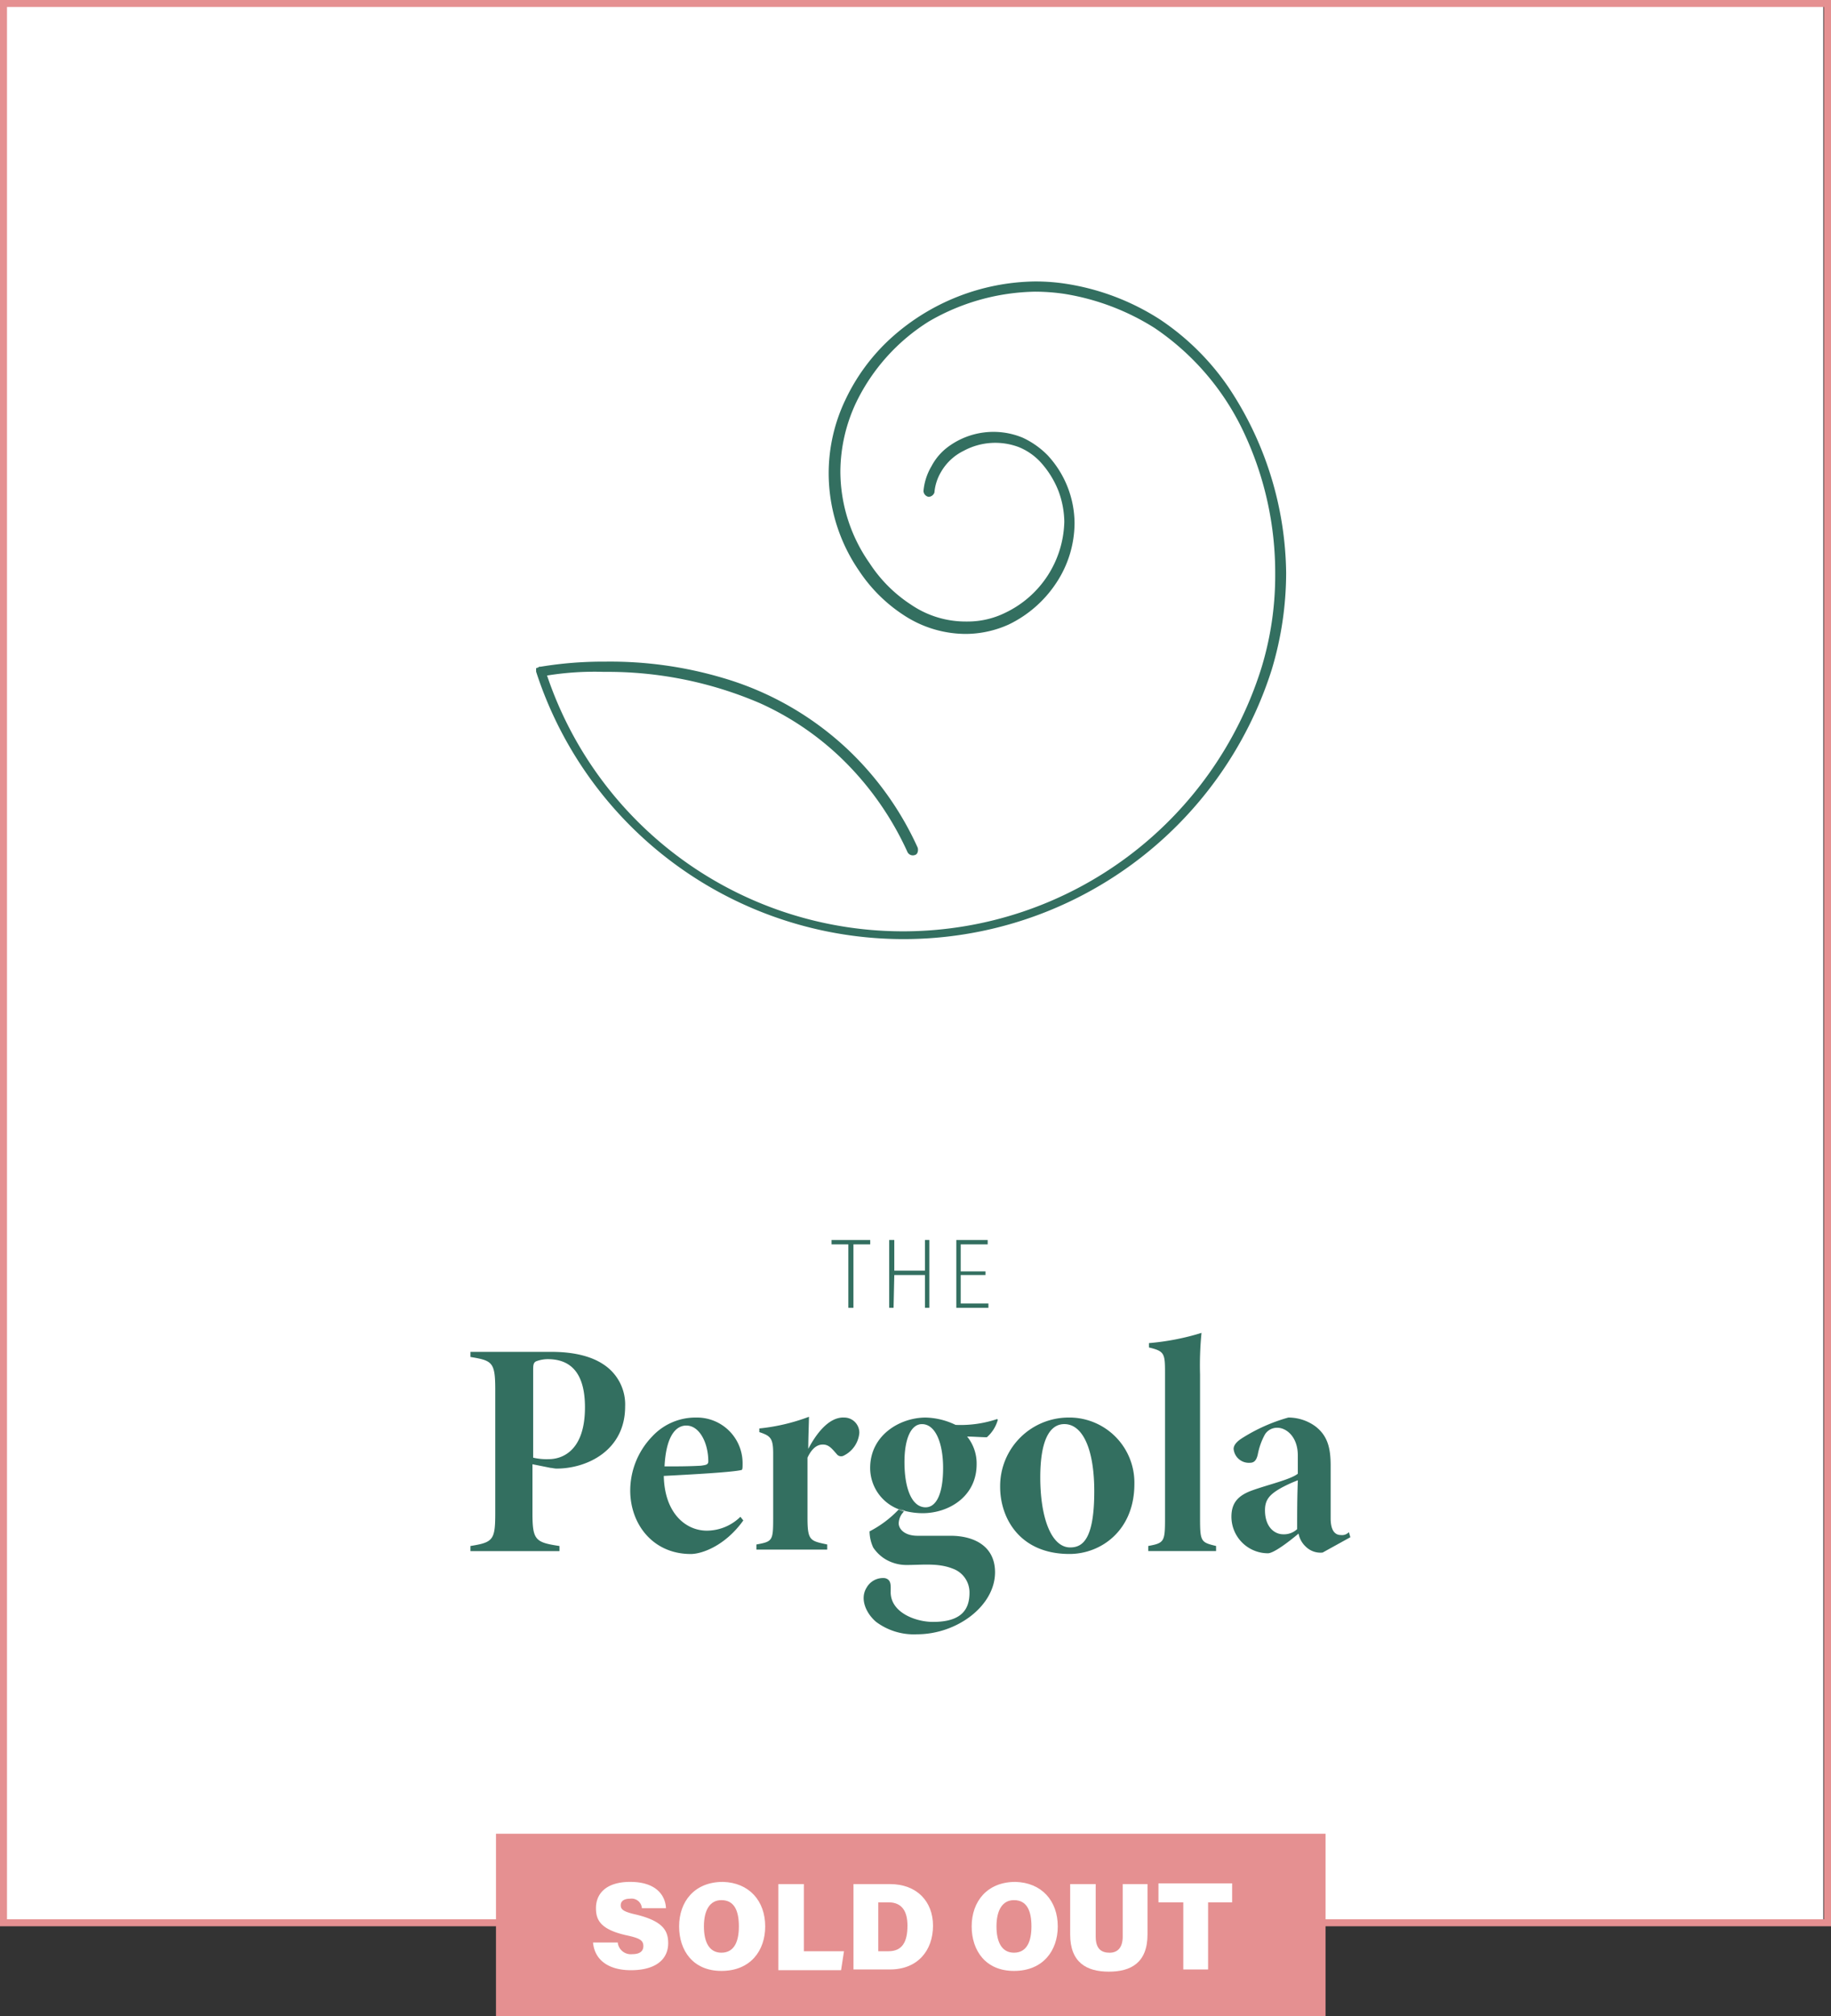 <svg xmlns="http://www.w3.org/2000/svg" width="261.877" height="288.3" viewBox="0 0 261.877 288.3">
  <rect x="0" y="0" width="261.877" height="288.3" fill="#333333" stroke="none"/>
  <g id="pergola-soldout" transform="translate(0.101 0.5)">
    <g id="Group_31" data-name="Group 31" transform="translate(0.001 0)">
      <g id="Group_30" data-name="Group 30" transform="translate(0)">
        <rect id="Rectangle_421" data-name="Rectangle 421" width="260.671" height="274.529" fill="#fff"/>
        <g id="Group_29" data-name="Group 29" transform="translate(67.183 39.747)">
          <path id="Path_33" data-name="Path 33" d="M108.029,15.131a36.171,36.171,0,0,0-9.809-9.7A34.523,34.523,0,0,0,84.654.313,28.464,28.464,0,0,0,80.376,0,31.317,31.317,0,0,0,59.714,8.139a28.142,28.142,0,0,0-6.47,8.765,24.361,24.361,0,0,0-2.4,10.539,24.662,24.662,0,0,0,4.383,13.983,22.135,22.135,0,0,0,6.47,6.365A16.187,16.187,0,0,0,70.358,50.4h.209a15.068,15.068,0,0,0,6.052-1.357A16.954,16.954,0,0,0,83.4,43.1a15.578,15.578,0,0,0,2.609-8.557,14.395,14.395,0,0,0-3.861-9.7,12.152,12.152,0,0,0-3.548-2.5,10.913,10.913,0,0,0-10.748,1.357,8.181,8.181,0,0,0-2.3,2.713,8.372,8.372,0,0,0-1.148,3.548.885.885,0,0,0,.73.835.909.909,0,0,0,.835-.626,6.891,6.891,0,0,1,.939-2.922,7.557,7.557,0,0,1,3.235-3.026,9.527,9.527,0,0,1,7.931-.522,8.738,8.738,0,0,1,3.026,2.087,13.389,13.389,0,0,1,2.609,4.174,13.038,13.038,0,0,1,.835,4.383A14.808,14.808,0,0,1,76.1,47.375a12.177,12.177,0,0,1-5.426,1.252h-.209a13.851,13.851,0,0,1-7.826-2.4,20.2,20.2,0,0,1-5.948-5.948,22.879,22.879,0,0,1-4.174-13.148,23.384,23.384,0,0,1,2.3-9.913A28.091,28.091,0,0,1,65.141,5.739,31.17,31.17,0,0,1,80.376,1.461a29.179,29.179,0,0,1,4.174.313,34.291,34.291,0,0,1,12.939,4.9,36.914,36.914,0,0,1,12.835,15.131,47.138,47.138,0,0,1,4.383,20.035,45.221,45.221,0,0,1-1.983,13.461A53.717,53.717,0,0,1,10.565,56.349a42.683,42.683,0,0,1,8.139-.522,55.114,55.114,0,0,1,22.331,4.487,41.23,41.23,0,0,1,11.583,7.826,43.753,43.753,0,0,1,9.5,13.461.855.855,0,0,0,1.044.417c.417-.1.522-.626.417-1.044h0A44.746,44.746,0,0,0,53.766,67.1,44.073,44.073,0,0,0,35.609,56.663a56.588,56.588,0,0,0-16.7-2.3,54.853,54.853,0,0,0-9.287.73H9.417l-.1.1h0l-.313.1H9v.1H9v.1H9v.1H9v.1H9v.1H9a55.238,55.238,0,0,0,105.186-.209,48.1,48.1,0,0,0,2.087-13.879A48.775,48.775,0,0,0,108.029,15.131Z" transform="translate(0.392 0)" fill="#336f60"/>
          <g id="Group_27" data-name="Group 27" transform="translate(0 150.347)">
            <g id="Group_26" data-name="Group 26" transform="translate(57.17 12.107)">
              <path id="Path_34" data-name="Path 34" d="M18.261.313l-.1-.1a16.436,16.436,0,0,1-5.948.835A10.331,10.331,0,0,0,7.931,0C4.278,0,0,2.5,0,7.2a6.31,6.31,0,0,0,4.174,5.948l.1-.1.73.313h0a10.292,10.292,0,0,0,2.5.313c3.757,0,7.722-2.4,7.722-6.992a6.1,6.1,0,0,0-1.357-3.965c.73,0,2.191.1,2.817.1A5.157,5.157,0,0,0,18.261.313ZM7.931,12.835c-1.983,0-3.026-2.713-3.026-6.47,0-3.339.939-5.426,2.5-5.426,1.983,0,3.026,2.817,3.026,6.261,0,3.861-1.044,5.635-2.5,5.635Z" fill="#336f60"/>
            </g>
            <path id="Path_35" data-name="Path 35" d="M18.992,4.374C17.427,3.33,15.027,2.6,11.583,2.6H0v.73c3.131.522,3.548.73,3.548,4.7V25.662c0,3.861-.313,4.174-3.548,4.7v.73H12.731v-.73c-3.444-.522-3.861-.835-3.861-4.7V18.67l2.609.522c.209,0,.522.1.835.1,4.383,0,9.809-2.609,9.809-8.87A6.835,6.835,0,0,0,18.992,4.374ZM11.27,17.94a8.561,8.561,0,0,1-2.3-.209V5.313c0-.73,0-1.148.417-1.357a4.726,4.726,0,0,1,1.67-.313c3.026,0,5.322,1.67,5.322,6.887C16.383,17.313,12.522,17.94,11.27,17.94Z" transform="translate(0 0.113)" fill="#336f60"/>
            <path id="Path_36" data-name="Path 36" d="M32.857,27.774c-3.026,0-6.052-2.5-6.157-7.826,4.07-.209,9.7-.522,11.061-.835.209,0,.209-.313.209-1.044A6.524,6.524,0,0,0,31.4,11.6h-.209a8.442,8.442,0,0,0-6.157,2.713A11.162,11.162,0,0,0,21.9,22.035c0,4.8,3.235,9.079,8.661,9.079,1.565,0,4.9-1.148,7.513-4.8l-.417-.522A6.882,6.882,0,0,1,32.857,27.774ZM29.935,12.748c1.878,0,3.131,2.5,3.131,5.113,0,.522-.417.522-1.044.626-1.774.1-3.444.1-5.218.1.209-4.07,1.461-5.844,3.131-5.844Z" transform="translate(0.953 0.505)" fill="#336f60"/>
            <path id="Path_37" data-name="Path 37" d="M51.618,11.6c-2.191,0-3.965,2.5-5.009,4.487,0-1.565.1-3.861.1-4.591a28.085,28.085,0,0,1-7.1,1.67v.522c1.565.522,1.983.835,1.983,3.026V26c0,3.235-.1,3.339-2.4,3.757v.73H49.322v-.73C46.922,29.24,46.5,29.24,46.5,26V17.344c.73-1.565,1.565-1.878,2.191-1.878.835,0,1.252.522,1.983,1.357a.784.784,0,0,0,1.044.209A4,4,0,0,0,53.913,13.8a2.165,2.165,0,0,0-2.3-2.191Z" transform="translate(1.706 0.5)" fill="#336f60"/>
            <path id="Path_38" data-name="Path 38" d="M58.9,24.1l-.1.1c.209.1.522.209.73.313h0Z" transform="translate(2.558 1.049)" fill="#336f60"/>
            <path id="Path_39" data-name="Path 39" d="M58.9,24.1l-.1.1c.209.1.522.209.73.313h0Z" transform="translate(2.558 1.049)" fill="#336f60"/>
            <path id="Path_40" data-name="Path 40" d="M54.735,27.331a5.687,5.687,0,0,0,.522,2.3,5.589,5.589,0,0,0,1.565,1.565,5.859,5.859,0,0,0,3.235.939c2.191,0,4.487-.313,6.574.522a3.608,3.608,0,0,1,2.4,3.444c0,2.3-1.044,4.174-5.218,4.174-2.5,0-6.157-1.357-6.052-4.383,0-.835.1-1.67-.835-1.878a2.689,2.689,0,0,0-2.609,1.357c-1.044,1.67,0,3.757,1.357,4.9a9.025,9.025,0,0,0,5.844,1.774c5.739,0,11.166-4.07,11.166-8.87,0-3.757-3.026-5.218-6.365-5.218h-4.7c-1.983,0-2.713-1.044-2.713-1.774a2.463,2.463,0,0,1,.73-1.67,5.088,5.088,0,0,1-.73-.313A15.636,15.636,0,0,1,54.735,27.331Z" transform="translate(2.345 1.053)" fill="#336f60"/>
            <path id="Path_41" data-name="Path 41" d="M82.409,11.6A9.8,9.8,0,0,0,72.6,21.409v.1c0,4.487,2.817,9.6,9.913,9.6C87,31.114,91.8,27.774,91.8,21.1a9.31,9.31,0,0,0-9.079-9.5Zm.209,18.574c-2.713,0-4.278-4.278-4.278-10.018,0-5.113,1.252-7.618,3.444-7.618,2.609,0,4.278,3.548,4.278,9.6,0,6.887-1.67,8.035-3.444,8.035Z" transform="translate(3.159 0.505)" fill="#336f60"/>
            <path id="Path_42" data-name="Path 42" d="M100.309,26.4V5.948A46.659,46.659,0,0,1,100.518,0,35.477,35.477,0,0,1,93,1.461v.626c2.191.522,2.3.835,2.3,3.548v20.87c0,3.339-.1,3.548-2.4,3.965v.73h9.7v-.73C100.413,29.949,100.309,29.844,100.309,26.4Z" transform="translate(4.042)" fill="#336f60"/>
            <path id="Path_43" data-name="Path 43" d="M119.953,28.4c-.835,0-1.461-.626-1.461-2.4V18.487c0-2.5-.417-4.278-2.191-5.635a6.557,6.557,0,0,0-3.861-1.252,24.8,24.8,0,0,0-6.574,2.922q-1.252.783-1.252,1.565a2.187,2.187,0,0,0,2.3,1.983c.626,0,.939-.313,1.148-1.148A9.787,9.787,0,0,1,109.1,14a2.05,2.05,0,0,1,1.774-.939c1.252,0,2.922,1.252,2.922,3.965v2.609c-1.044.835-4.278,1.565-6.574,2.4-1.983.73-2.922,1.774-2.922,3.757a5.233,5.233,0,0,0,5.218,5.218c.835,0,3.026-1.67,4.383-2.817a3.388,3.388,0,0,0,1.044,1.878,2.98,2.98,0,0,0,2.4.835l3.965-2.191-.209-.73A1.333,1.333,0,0,1,119.953,28.4Zm-6.261-.835a2.754,2.754,0,0,1-1.983.73c-1.252,0-2.609-1.044-2.609-3.444,0-1.565.73-2.3,2.4-3.235a20.336,20.336,0,0,1,2.3-1.044c-.1,2.609-.1,4.487-.1,6.992Z" transform="translate(4.538 0.505)" fill="#336f60"/>
          </g>
          <path id="Path_44" data-name="Path 44" d="M60,168l-.1.1c.209.1.522.209.73.313h0Z" transform="translate(2.606 7.309)" fill="#336f60"/>
          <path id="Path_45" data-name="Path 45" d="M60,168l-.1.1c.209.1.522.209.73.313h0Z" transform="translate(2.606 7.309)" fill="#336f60"/>
          <g id="Group_28" data-name="Group 28" transform="translate(51.647 137.064)">
            <path id="Path_46" data-name="Path 46" d="M2.4,9.7h.73V.626h2.4V0H0V.626H2.4Z" fill="#336f60"/>
            <path id="Path_47" data-name="Path 47" d="M8.63,5.009h4.383V9.7h.626V0h-.626V4.383H8.63V0H7.9V9.7h.626Z" transform="translate(0.344)" fill="#336f60"/>
            <path id="Path_48" data-name="Path 48" d="M21.691,9.079H17.726V5.009h3.548V4.487H17.726V.626h3.861V0H17.1V9.7h4.591Z" transform="translate(0.744)" fill="#336f60"/>
          </g>
        </g>
      </g>
    </g>
    <rect id="Rectangle_422" data-name="Rectangle 422" width="260.877" height="274.443" transform="translate(0.399 0)" fill="none" stroke="#e59091" stroke-width="1"/>
    <rect id="Rectangle_423" data-name="Rectangle 423" width="118.647" height="26.088" transform="translate(70.836 261.712)" fill="#e59091"/>
    <g id="Group_32" data-name="Group 32" transform="translate(84.714 268.599)">
      <path id="Path_49" data-name="Path 49" d="M576.848,1640.166a1.883,1.883,0,0,0,2.087,1.565c1.043,0,1.565-.417,1.565-1.148,0-.835-.522-1.148-2.5-1.566-3.652-.835-4.278-2.191-4.278-3.861,0-2.087,1.461-3.757,4.9-3.757,3.548,0,5.009,1.774,5.113,3.757h-3.444a1.476,1.476,0,0,0-1.67-1.356c-.835,0-1.357.313-1.357.939s.417.939,2.3,1.357c3.757.939,4.487,2.3,4.487,4.07,0,2.3-1.774,3.861-5.322,3.861-3.339,0-5.217-1.565-5.426-3.965h3.548Z" transform="translate(-573.3 -1631.4)" fill="#fff"/>
      <path id="Path_50" data-name="Path 50" d="M597.414,1637.765c0,3.444-2.087,6.365-6.261,6.365-4.07,0-6.052-2.922-6.052-6.365,0-3.548,2.191-6.365,6.261-6.365C595.118,1631.5,597.414,1634.113,597.414,1637.765Zm-8.765,0c0,2.191.73,3.757,2.5,3.757,1.878,0,2.5-1.67,2.5-3.757,0-2.191-.626-3.757-2.5-3.757C589.483,1634.009,588.648,1635.47,588.648,1637.765Z" transform="translate(-572.787 -1631.4)" fill="#fff"/>
      <path id="Path_51" data-name="Path 51" d="M598.7,1631.7h3.652v9.6h5.739l-.418,2.713H598.7Z" transform="translate(-572.195 -1631.387)" fill="#fff"/>
      <path id="Path_52" data-name="Path 52" d="M609,1631.7h5.218c3.861,0,6.157,2.5,6.157,5.948,0,3.548-2.191,6.261-6.157,6.261H609Zm3.652,9.6h1.357c1.983,0,2.713-1.357,2.713-3.652,0-1.983-.73-3.339-2.713-3.339h-1.461v6.992Z" transform="translate(-571.747 -1631.387)" fill="#fff"/>
      <path id="Path_53" data-name="Path 53" d="M637.513,1637.765c0,3.444-2.087,6.365-6.261,6.365-4.07,0-6.052-2.922-6.052-6.365,0-3.548,2.191-6.365,6.261-6.365C635.218,1631.5,637.513,1634.113,637.513,1637.765Zm-8.765,0c0,2.191.73,3.757,2.5,3.757,1.878,0,2.5-1.67,2.5-3.757,0-2.191-.626-3.757-2.5-3.757C629.583,1634.009,628.748,1635.47,628.748,1637.765Z" transform="translate(-571.042 -1631.4)" fill="#fff"/>
      <path id="Path_54" data-name="Path 54" d="M642.352,1631.7v7.513c0,1.774.835,2.3,1.983,2.3s1.878-.731,1.878-2.3V1631.7h3.548v7.2c0,4.07-2.4,5.322-5.531,5.322-3.235,0-5.531-1.357-5.531-5.322v-7.2Z" transform="translate(-570.455 -1631.387)" fill="#fff"/>
      <path id="Path_55" data-name="Path 55" d="M654.244,1634.313H650.8V1631.6h10.539v2.713H657.9v9.6h-3.548v-9.6Z" transform="translate(-569.928 -1631.391)" fill="#fff"/>
    </g>
  </g>
</svg>
